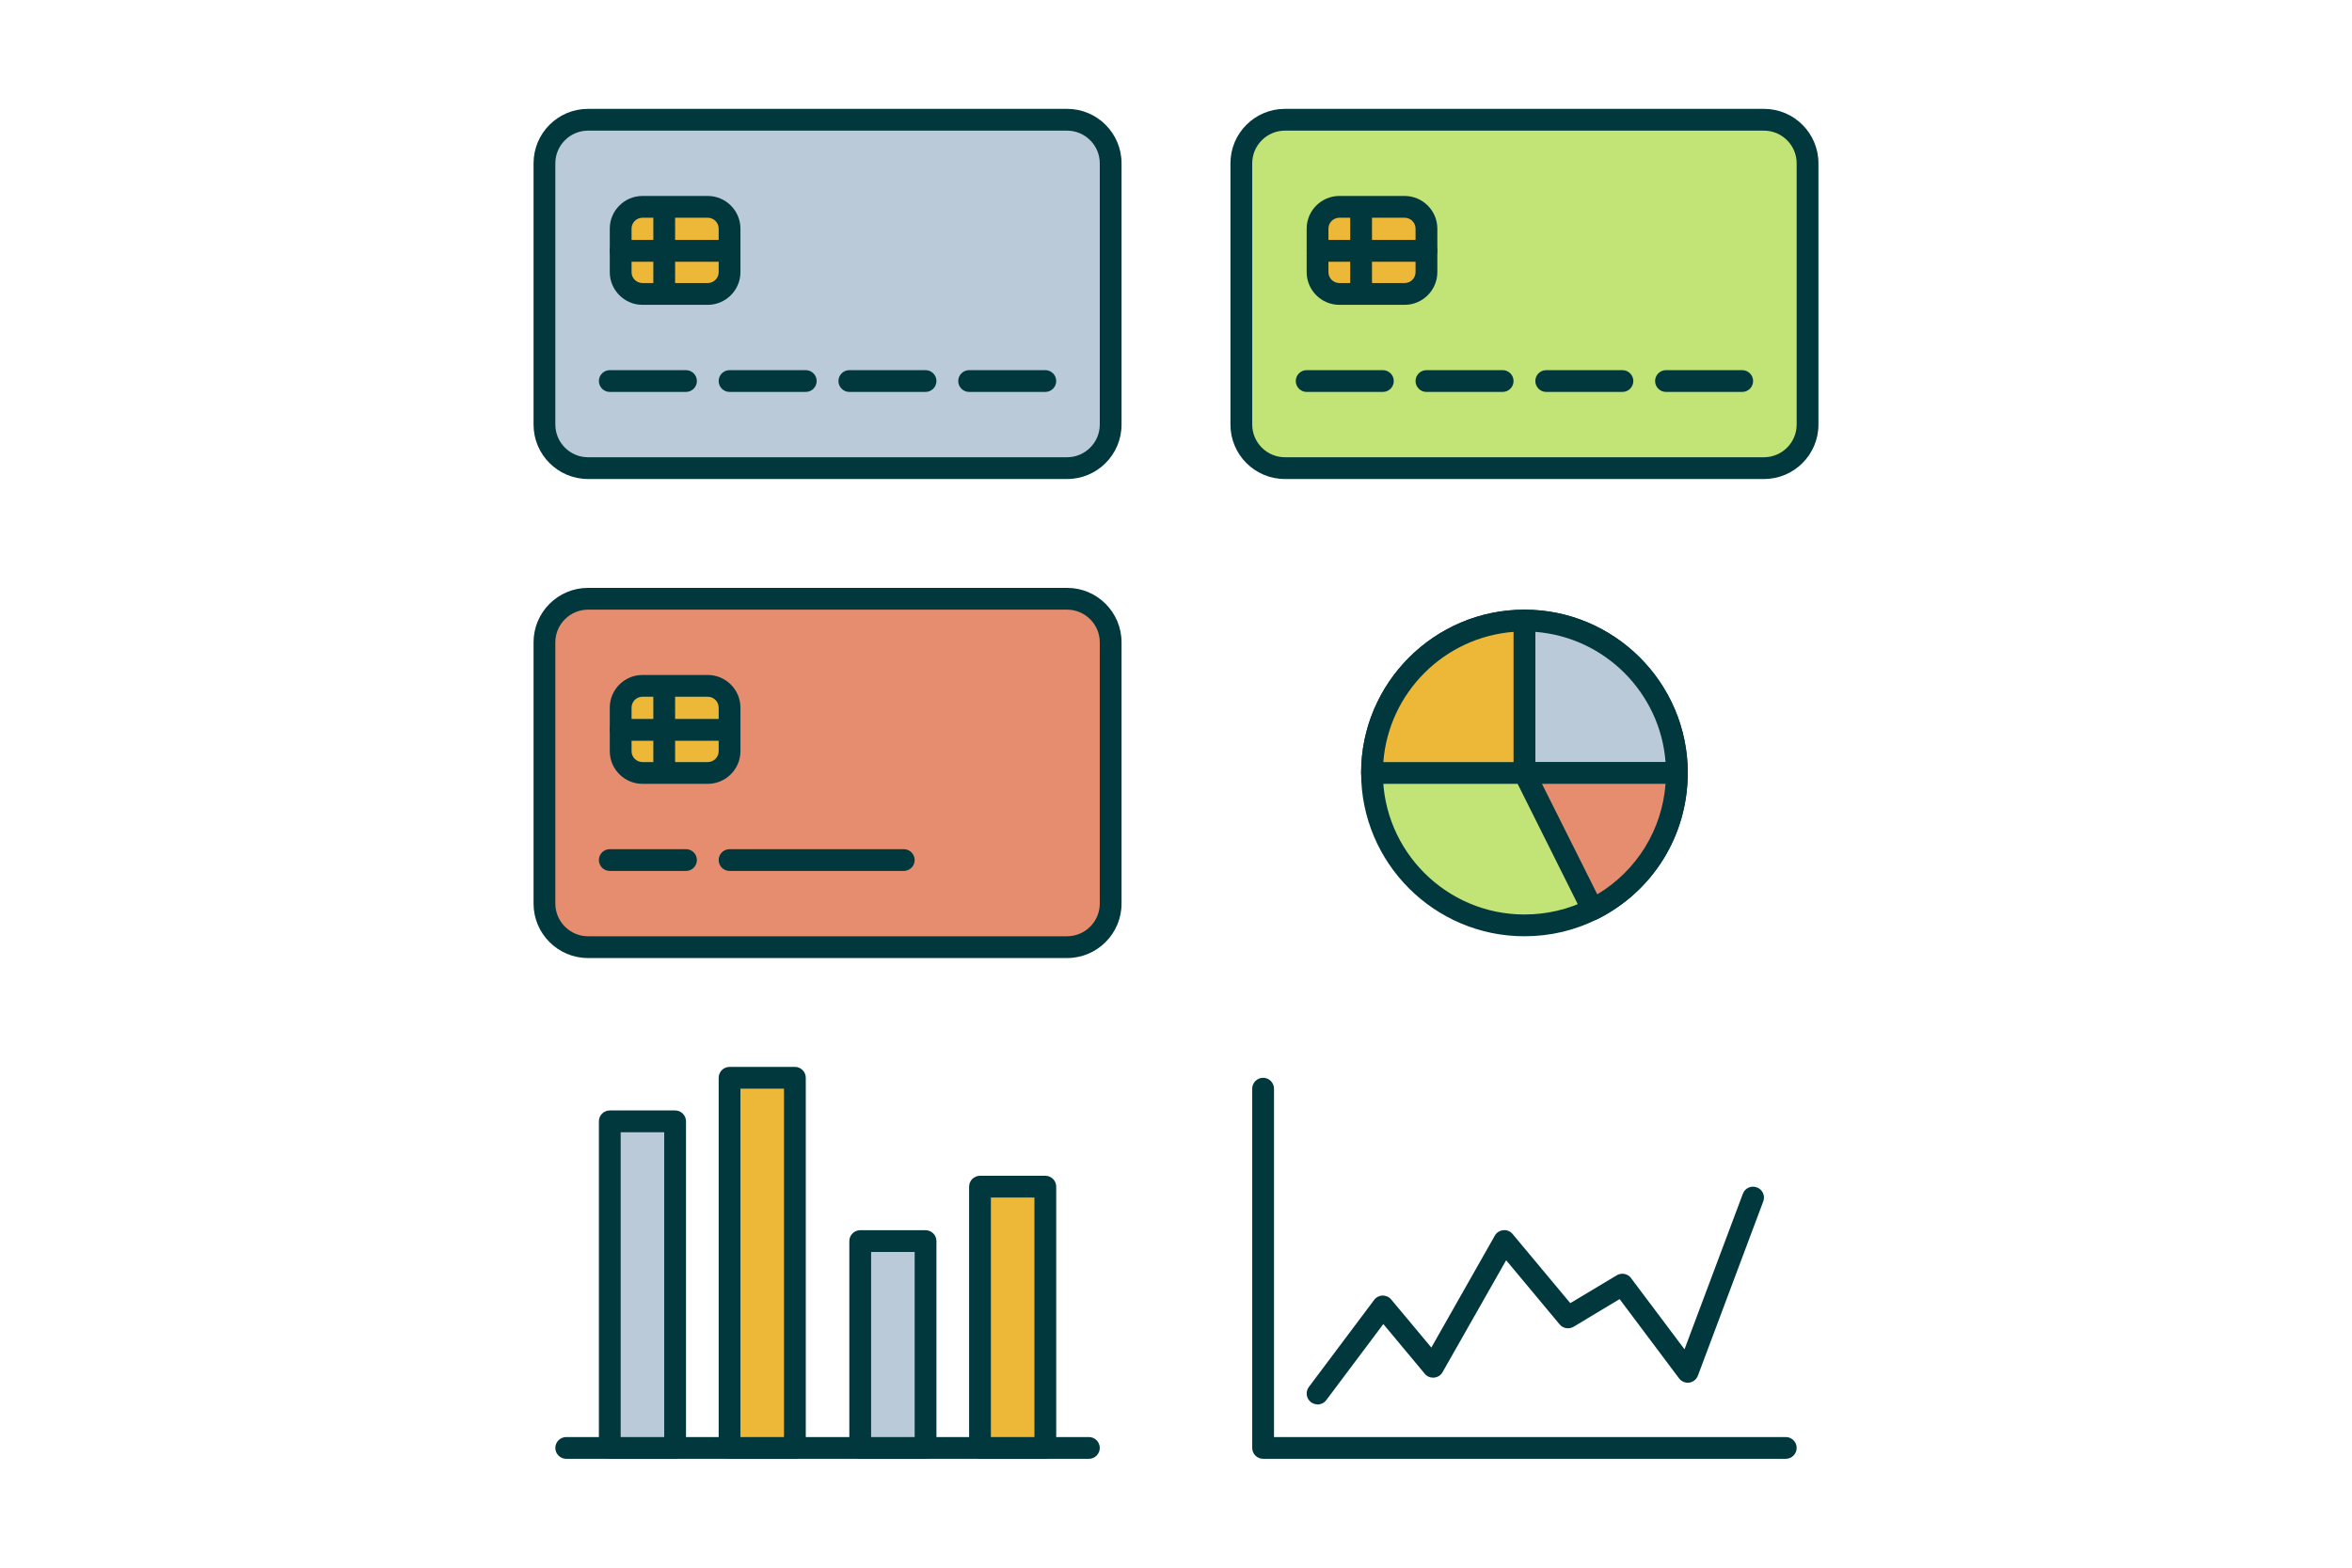 <svg width="216" height="144" viewBox="0 0 216 144" fill="none" xmlns="http://www.w3.org/2000/svg">
<path d="M98 11H54C51.791 11 50 12.791 50 15V39C50 41.209 51.791 43 54 43H98C100.209 43 102 41.209 102 39V15C102 12.791 100.209 11 98 11Z" fill="#BACAD8"/>
<path d="M98 44H54C51.24 44 49 41.76 49 39V15C49 12.24 51.24 10 54 10H98C100.76 10 103 12.24 103 15V39C103 41.76 100.76 44 98 44ZM54 12C52.35 12 51 13.35 51 15V39C51 40.65 52.35 42 54 42H98C99.65 42 101 40.65 101 39V15C101 13.35 99.65 12 98 12H54Z" fill="#00383D"/>
<path d="M65 19H59C57.895 19 57 19.895 57 21V25C57 26.105 57.895 27 59 27H65C66.105 27 67 26.105 67 25V21C67 19.895 66.105 19 65 19Z" fill="#EDB738"/>
<path d="M65 28H59C57.35 28 56 26.65 56 25V21C56 19.35 57.35 18 59 18H65C66.65 18 68 19.35 68 21V25C68 26.65 66.65 28 65 28ZM59 20C58.45 20 58 20.45 58 21V25C58 25.55 58.45 26 59 26H65C65.55 26 66 25.55 66 25V21C66 20.45 65.55 20 65 20H59Z" fill="#00383D"/>
<path d="M61 27.5C60.45 27.5 60 27.05 60 26.5V19.57C60 19.02 60.45 18.57 61 18.57C61.55 18.57 62 19.02 62 19.57V26.5C62 27.05 61.55 27.5 61 27.5Z" fill="#00383D"/>
<path d="M67 24.04H57C56.45 24.04 56 23.59 56 23.04C56 22.49 56.45 22.04 57 22.04H67C67.55 22.04 68 22.49 68 23.04C68 23.59 67.55 24.04 67 24.04Z" fill="#00383D"/>
<path d="M63 36H56C55.45 36 55 35.55 55 35C55 34.45 55.45 34 56 34H63C63.55 34 64 34.45 64 35C64 35.55 63.55 36 63 36Z" fill="#00383D"/>
<path d="M74 36H67C66.45 36 66 35.55 66 35C66 34.45 66.45 34 67 34H74C74.55 34 75 34.45 75 35C75 35.55 74.55 36 74 36Z" fill="#00383D"/>
<path d="M85 36H78C77.45 36 77 35.55 77 35C77 34.45 77.45 34 78 34H85C85.55 34 86 34.45 86 35C86 35.55 85.55 36 85 36Z" fill="#00383D"/>
<path d="M96 36H89C88.45 36 88 35.55 88 35C88 34.45 88.45 34 89 34H96C96.55 34 97 34.45 97 35C97 35.55 96.55 36 96 36Z" fill="#00383D"/>
<path d="M98 55H54C51.791 55 50 56.791 50 59V83C50 85.209 51.791 87 54 87H98C100.209 87 102 85.209 102 83V59C102 56.791 100.209 55 98 55Z" fill="#E58D6E"/>
<path d="M98 88H54C51.24 88 49 85.76 49 83V59C49 56.24 51.24 54 54 54H98C100.76 54 103 56.24 103 59V83C103 85.76 100.76 88 98 88ZM54 56C52.35 56 51 57.35 51 59V83C51 84.65 52.35 86 54 86H98C99.65 86 101 84.65 101 83V59C101 57.35 99.65 56 98 56H54Z" fill="#00383D"/>
<path d="M65 63H59C57.895 63 57 63.895 57 65V69C57 70.105 57.895 71 59 71H65C66.105 71 67 70.105 67 69V65C67 63.895 66.105 63 65 63Z" fill="#EDB738"/>
<path d="M65 72H59C57.35 72 56 70.65 56 69V65C56 63.35 57.35 62 59 62H65C66.65 62 68 63.35 68 65V69C68 70.65 66.65 72 65 72ZM59 64C58.45 64 58 64.45 58 65V69C58 69.55 58.45 70 59 70H65C65.55 70 66 69.55 66 69V65C66 64.45 65.55 64 65 64H59Z" fill="#00383D"/>
<path d="M61 71.5C60.45 71.5 60 71.05 60 70.5V63.57C60 63.02 60.45 62.57 61 62.57C61.55 62.57 62 63.02 62 63.57V70.5C62 71.05 61.55 71.5 61 71.5Z" fill="#00383D"/>
<path d="M67 68.04H57C56.45 68.04 56 67.59 56 67.04C56 66.49 56.45 66.04 57 66.04H67C67.55 66.04 68 66.49 68 67.04C68 67.59 67.55 68.04 67 68.04Z" fill="#00383D"/>
<path d="M83 80H67C66.45 80 66 79.55 66 79C66 78.45 66.45 78 67 78H83C83.55 78 84 78.45 84 79C84 79.55 83.55 80 83 80Z" fill="#00383D"/>
<path d="M63 80H56C55.45 80 55 79.55 55 79C55 78.45 55.45 78 56 78H63C63.55 78 64 78.45 64 79C64 79.55 63.55 80 63 80Z" fill="#00383D"/>
<path d="M162 11H118C115.791 11 114 12.791 114 15V39C114 41.209 115.791 43 118 43H162C164.209 43 166 41.209 166 39V15C166 12.791 164.209 11 162 11Z" fill="#C2E375"/>
<path d="M162 44H118C115.24 44 113 41.76 113 39V15C113 12.24 115.24 10 118 10H162C164.76 10 167 12.24 167 15V39C167 41.76 164.76 44 162 44ZM118 12C116.35 12 115 13.35 115 15V39C115 40.65 116.35 42 118 42H162C163.65 42 165 40.65 165 39V15C165 13.35 163.65 12 162 12H118Z" fill="#00383D"/>
<path d="M129 19H123C121.895 19 121 19.895 121 21V25C121 26.105 121.895 27 123 27H129C130.105 27 131 26.105 131 25V21C131 19.895 130.105 19 129 19Z" fill="#EDB738"/>
<path d="M129 28H123C121.35 28 120 26.65 120 25V21C120 19.35 121.35 18 123 18H129C130.65 18 132 19.35 132 21V25C132 26.65 130.65 28 129 28ZM123 20C122.45 20 122 20.45 122 21V25C122 25.55 122.45 26 123 26H129C129.55 26 130 25.55 130 25V21C130 20.45 129.55 20 129 20H123Z" fill="#00383D"/>
<path d="M125 27.5C124.45 27.5 124 27.05 124 26.5V19.57C124 19.02 124.45 18.57 125 18.57C125.55 18.57 126 19.02 126 19.57V26.5C126 27.05 125.55 27.5 125 27.5Z" fill="#00383D"/>
<path d="M131 24.04H121C120.45 24.04 120 23.59 120 23.04C120 22.49 120.45 22.04 121 22.04H131C131.55 22.04 132 22.49 132 23.04C132 23.59 131.55 24.04 131 24.04Z" fill="#00383D"/>
<path d="M127 36H120C119.45 36 119 35.55 119 35C119 34.45 119.45 34 120 34H127C127.55 34 128 34.45 128 35C128 35.55 127.55 36 127 36Z" fill="#00383D"/>
<path d="M138 36H131C130.45 36 130 35.55 130 35C130 34.45 130.45 34 131 34H138C138.55 34 139 34.45 139 35C139 35.55 138.55 36 138 36Z" fill="#00383D"/>
<path d="M149 36H142C141.45 36 141 35.55 141 35C141 34.45 141.45 34 142 34H149C149.55 34 150 34.45 150 35C150 35.55 149.55 36 149 36Z" fill="#00383D"/>
<path d="M160 36H153C152.45 36 152 35.55 152 35C152 34.45 152.45 34 153 34H160C160.55 34 161 34.45 161 35C161 35.55 160.55 36 160 36Z" fill="#00383D"/>
<path d="M154 71C154 76.48 150.85 81.23 146.26 83.53C144.37 84.47 142.25 85 140 85C132.26 85 126 78.74 126 71C126 63.26 132.26 57 140 57C147.74 57 154 63.26 154 71Z" fill="#C2E375"/>
<path d="M140 86C131.73 86 125 79.27 125 71C125 62.73 131.73 56 140 56C148.27 56 155 62.73 155 71C155 76.72 151.82 81.86 146.71 84.42C144.62 85.47 142.36 86 140 86ZM140 58C132.83 58 127 63.83 127 71C127 78.17 132.83 84 140 84C142.05 84 144.01 83.54 145.82 82.64C150.25 80.42 153 75.96 153 71C153 63.83 147.17 58 140 58Z" fill="#00383D"/>
<path d="M154 71H140V57C147.74 57 154 63.26 154 71Z" fill="#BACAD8"/>
<path d="M154 72H140C139.45 72 139 71.55 139 71V57C139 56.45 139.45 56 140 56C148.27 56 155 62.73 155 71C155 71.55 154.55 72 154 72ZM141 70H152.96C152.47 63.63 147.37 58.53 141 58.04V70Z" fill="#00383D"/>
<path d="M140 57V71H126C126 63.26 132.26 57 140 57Z" fill="#EDB738"/>
<path d="M140 72H126C125.45 72 125 71.55 125 71C125 62.73 131.73 56 140 56C140.55 56 141 56.45 141 57V71C141 71.55 140.55 72 140 72ZM127.04 70H139V58.04C132.63 58.53 127.53 63.63 127.04 70Z" fill="#00383D"/>
<path d="M154 71C154 76.48 150.85 81.23 146.26 83.53L140 71H154Z" fill="#E58D6E"/>
<path d="M146.26 84.53C146.15 84.53 146.05 84.51 145.94 84.48C145.69 84.4 145.48 84.22 145.36 83.98L139.1 71.45C138.94 71.14 138.96 70.77 139.14 70.48C139.32 70.19 139.64 70.01 139.99 70.01H153.99C154.54 70.01 154.99 70.46 154.99 71.01C154.99 76.73 151.81 81.87 146.7 84.43C146.56 84.5 146.41 84.54 146.25 84.54L146.26 84.53ZM141.61 72L146.69 82.15C150.32 79.97 152.64 76.21 152.96 72H141.62H141.61Z" fill="#00383D"/>
<path d="M100 134H52C51.45 134 51 133.55 51 133C51 132.45 51.45 132 52 132H100C100.55 132 101 132.45 101 133C101 133.55 100.55 134 100 134Z" fill="#00383D"/>
<path d="M67 133H73V99H67V133Z" fill="#EDB738"/>
<path d="M73 134H67C66.45 134 66 133.55 66 133V99C66 98.45 66.45 98 67 98H73C73.55 98 74 98.45 74 99V133C74 133.55 73.55 134 73 134ZM68 132H72V100H68V132Z" fill="#00383D"/>
<path d="M56 133H62L62 103H56V133Z" fill="#BACAD8"/>
<path d="M62 134H56C55.45 134 55 133.55 55 133V103C55 102.45 55.45 102 56 102H62C62.55 102 63 102.45 63 103V133C63 133.55 62.55 134 62 134ZM57 132H61V104H57V132Z" fill="#00383D"/>
<path d="M85 114H79V133H85V114Z" fill="#BACAD8"/>
<path d="M85 134H79C78.45 134 78 133.55 78 133V114C78 113.45 78.45 113 79 113H85C85.55 113 86 113.45 86 114V133C86 133.55 85.55 134 85 134ZM80 132H84V115H80V132Z" fill="#00383D"/>
<path d="M96 109H90V133H96V109Z" fill="#EDB738"/>
<path d="M96 134H90C89.45 134 89 133.55 89 133V109C89 108.45 89.45 108 90 108H96C96.55 108 97 108.45 97 109V133C97 133.55 96.55 134 96 134ZM91 132H95V110H91V132Z" fill="#00383D"/>
<path d="M121 129C120.79 129 120.58 128.93 120.4 128.8C119.96 128.47 119.87 127.84 120.2 127.4L126.2 119.4C126.38 119.15 126.67 119.01 126.97 119C127.24 119 127.57 119.12 127.76 119.36L131.45 123.78L137.28 113.5C137.44 113.21 137.73 113.03 138.06 113C138.38 112.96 138.71 113.1 138.92 113.36L144.21 119.7L148.48 117.14C148.92 116.88 149.49 116.99 149.79 117.4L154.7 123.94L160.06 109.65C160.25 109.13 160.83 108.87 161.35 109.07C161.87 109.26 162.13 109.84 161.93 110.36L155.93 126.36C155.8 126.7 155.5 126.95 155.14 127C154.78 127.05 154.42 126.9 154.2 126.61L148.74 119.33L144.51 121.87C144.09 122.12 143.54 122.03 143.23 121.65L138.32 115.76L132.48 126.04C132.32 126.33 132.03 126.51 131.7 126.54C131.37 126.57 131.05 126.44 130.84 126.18L127.04 121.62L121.8 128.61C121.6 128.87 121.3 129.01 121 129.01V129Z" fill="#00383D"/>
<path d="M164 134H116C115.45 134 115 133.55 115 133V100C115 99.45 115.45 99 116 99C116.55 99 117 99.45 117 100V132H164C164.55 132 165 132.45 165 133C165 133.55 164.55 134 164 134Z" fill="#00383D"/>
</svg>
